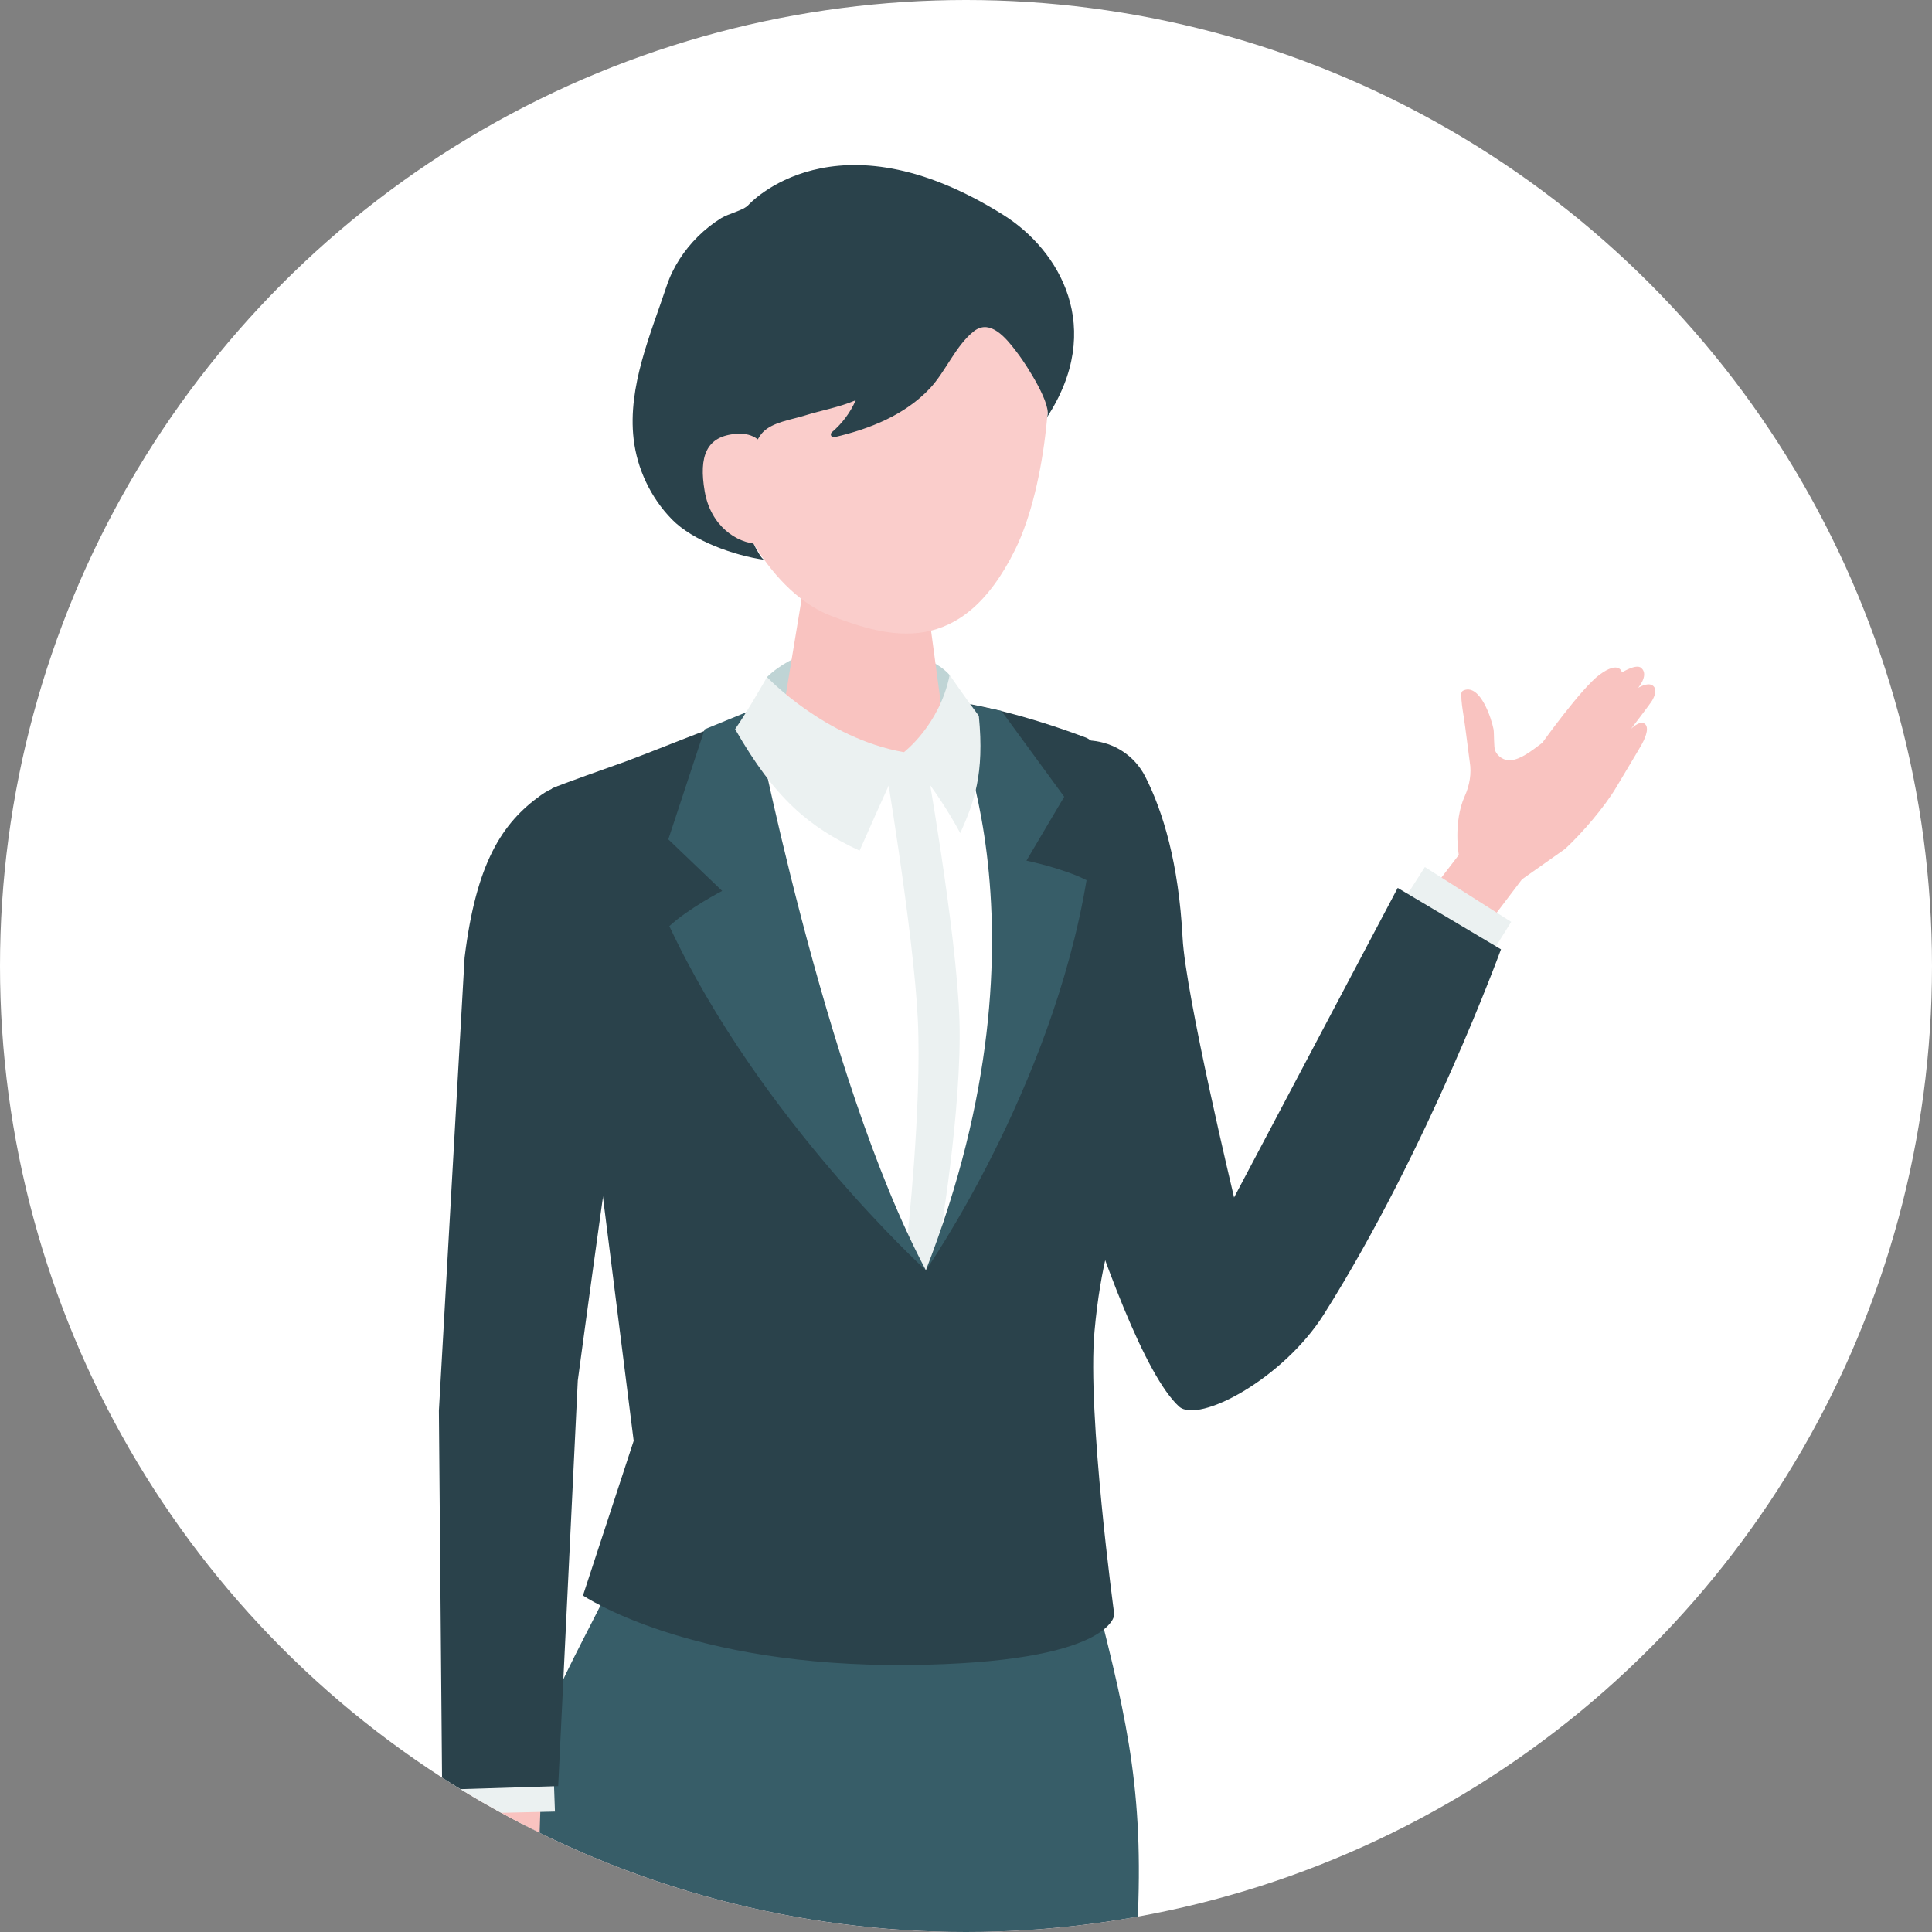 <?xml version="1.0" encoding="UTF-8"?>
<svg xmlns="http://www.w3.org/2000/svg" xmlns:xlink="http://www.w3.org/1999/xlink" id="_レイヤー_1" data-name="レイヤー 1" viewBox="0 0 1500 1500">
  <rect x="0" y="0" width="1500" height="1500" fill="#808080" stroke="none"/>
  <defs>
    <style>
      .cls-1 {
        clip-path: url(#clippath);
      }

      .cls-2 {
        fill: none;
      }

      .cls-2, .cls-3, .cls-4, .cls-5, .cls-6, .cls-7, .cls-8, .cls-9 {
        stroke-width: 0px;
      }

      .cls-3 {
        fill: #facdcb;
      }

      .cls-4 {
        fill: #f9c3c0;
      }

      .cls-5 {
        fill: #2a424b;
      }

      .cls-6 {
        fill: #375d68;
      }

      .cls-7 {
        fill: #bfd4d5;
      }

      .cls-8 {
        fill: #fff;
      }

      .cls-9 {
        fill: #ebf1f1;
      }
    </style>
    <clipPath id="clippath">
      <circle class="cls-2" cx="750" cy="750" r="750"></circle>
    </clipPath>
  </defs>
  <rect class="cls-2" width="1500" height="1500"></rect>
  <circle class="cls-8" cx="750" cy="750" r="750"></circle>
  <g class="cls-1">
    <g>
      <path class="cls-4" d="m1155.14,717.7l26.55-35.01,33.47-23.61c13.19-12.23,30.61-32.48,39.78-47.96,9.96-16.81,17.55-29.24,19.84-33.45,3.41-6.27,6.06-13.91,1.37-16.24-3.54-1.75-9.87,4.49-9.87,4.49,0,0,14.64-19.03,16.4-21.97,1.76-2.94,4.39-9.02.37-11.75-4.02-2.73-11.13,1.82-11.13,1.82,6-7.85,5.39-12.83,2.27-15.49-3.94-3.36-14.91,3.55-14.91,3.55,0,0-1.9-9.7-17.46,1.8-13.98,10.34-44.4,52.84-44.4,52.84-8.49,6.36-16.51,12.79-24.56,13.55-4.92.47-10.12-2.87-12.02-7.43-1.17-2.8-.7-13.76-1.28-16.74-1.55-8.06-10.13-34.76-22.74-30.28-.69.25-1.38.61-1.78,1.22-.46.69-.5,1.57-.51,2.4-.01,5.5.99,11.25,1.83,16.65,1.78,11.47,3.02,23.02,4.61,34.52.04.28.08.56.13.85,1.51,9.08-.09,18.26-3.88,26.66-9.1,20.18-4.62,45.66-4.62,45.66l-59.67,77.67,58.95,33.41,23.28-57.14Z"></path>
      <polygon class="cls-9" points="1076.62 719.48 1106.28 673.19 1173.29 715.73 1143.06 764.19 1076.62 719.48"></polygon>
      <path class="cls-4" d="m877.47,1391.1s-30.4,560.02-39.09,615.01c-8.69,54.99-50.51,540.18-52.03,617.46-19.04,15.04-54.34,19.04-75.17,2.69,8.65-163.46-58.82-474.26-28.7-629-3.95-45.98-26.43-286.43-22-376.7,1.44-105.39,70.2-187.22,70.2-187.22l79.99-72.77,66.81,30.53Z"></path>
      <path class="cls-5" d="m915.52,1092.14c-52.89-48.16-132.12-359.18-132.12-359.18-13.37-72.9-3.55-108.47,18.91-138.14,22.77-30.09,69.88-25.39,86.94,8.27,13.65,26.93,25.85,66.81,28.91,125.08,2.34,44.45,39.98,201.54,39.98,201.54l127.04-240.33,80.18,47.68s-56.02,154.03-137.41,283.25c-31.64,50.23-97.1,85.07-112.43,71.83Z"></path>
      <path class="cls-3" d="m708.63,1430.68s-50.81,577.53-60.68,638.7c-9.87,61.17-58.7,591.84-61.89,677.96-24.3,11.05-54.01,14.15-75.35.92,10.29-131.04-53.3-520.09-19.86-692.16-8.41-145.75-69.91-642.67-69.91-642.67l103.8-57.72,183.89,74.97Z"></path>
      <path class="cls-6" d="m851.35,1242.02c-63.54,10-190.02,37.7-367.42-32.58-29.75,67.59-78.92,137.53-78.85,207.82.24,213.1,55.46,275.39,58.46,683.81,88.77,45.13,238.75,39.83,373.97,5.89,13.71-136.89,31.37-373.22,45.01-601.46,6.54-109.48-6.35-166.06-31.17-263.48Z"></path>
      <path class="cls-5" d="m452.63,1238.72l39.36-120.05-54.52-432.75c-13.59-51.03-13.51-66.11-8.69-73.89,8.11-3.58,44.45-16.34,56.71-20.72,96.41-35.91,179.33-85.44,357.45-18.69,24.4,9.14,25.36,110.17,24.71,141.44,0,.03,29.98,97.47,27.65,124.55-6.61,76.6-36.26,92.81-45.51,194.87-5.86,64.68,15.36,220.19,15.36,220.19,0,0-1.49,37.41-159.37,39.03-171.98,1.77-253.15-53.99-253.15-53.99Z"></path>
      <path class="cls-7" d="m737.31,524.11c-20.04-23.48-101.38-37.54-141.8,1.55-3.7,19.82-8.36,32.61-8.36,32.61l69.53,28.58,76.35-7.28s5.52-39.88,4.28-55.46Z"></path>
      <path class="cls-8" d="m775.31,578.23s20.03,247.13-56.48,407.97c-28.45-56.15-137.47-268.55-127.35-387.71l110.3-14.49,73.53-5.77Z"></path>
      <path class="cls-4" d="m670,434.62c-31.08-.3-47.76,17.02-47.91,32.17l-16.74,101.34c1.27,17.59,31,32.12,66.41,32.47,35.41.35,63.09-13.63,61.83-31.22l-14.28-106.25c-1.11-15.44-18.23-28.2-49.3-28.51Z"></path>
      <path class="cls-3" d="m679.28,165.14c-94.04-6.78-125.6,61.72-132.44,147.36,18.02,102.09,61.73,151.69,98.53,165.68,44.84,17.04,100.94,33.51,142.86-51.6,24.93-50.62,31.44-141.53,22.72-177.67-7.59-31.49-37.63-76.99-131.68-83.77Z"></path>
      <path class="cls-9" d="m729.09,965.14s17.87-104.01,15.83-172.66c-2.06-69.08-27.19-209.15-27.19-209.15l-31.89,1.35s23.43,138.1,26.74,206.54c3.3,68.19-8.4,172.21-8.4,172.21l14.66,22.79,10.25-21.06Z"></path>
      <path class="cls-6" d="m718.84,986.2s-128.83-117.21-199.16-267.14c14.74-13.73,41.02-27.35,41.02-27.35l-41.82-40.03,28.2-85.45,37.77-15.46s54.61,286.13,133.99,435.42Z"></path>
      <path class="cls-6" d="m718.84,986.2s97.65-140.22,124.75-302.81c-17.82-9.19-46.67-15.18-46.67-15.18l29.32-49.6-48.74-66.68-43.52-8.69s90.76,171.4-15.14,442.96Z"></path>
      <path class="cls-9" d="m701.79,584s-18.31,39.84-34.41,76.44c-39.36-18.28-65.81-40.46-96.63-94.33,10.27-14.79,24.76-40.45,24.76-40.45,0,0,44.65,47.43,106.28,58.34Z"></path>
      <path class="cls-9" d="m701.79,584s27.8-21.17,35.52-59.89c0,0,14.49,20.89,22.66,31.7,4.48,45.41-3.78,67.27-14.43,91.03-19.8-36.81-43.75-62.84-43.75-62.84Z"></path>
      <path class="cls-4" d="m418.86,1426.55s5.47,21.74,7.25,30.87c1.97,10.08,3.21,20.25,3.74,30.44.97,18.65-.46,37.34-4.23,55.54-.23,1.1-.46,2.19-.71,3.29-3.53,15.82-9.78,30.77-15.02,45.93-1.34,3.88-1.88,10.32-7.05,11.78-.23.06-4.92.52-4.69-.09-.07.2-3.33,8.92-8.39,9.29-4.06.3-7.87-1.81-8.83-8.66,0,0-2.07,5.81-6.83,6.53-4.76.72-6.96-3.57-7.68-5.88s-2.99-18.98-2.99-18.98c0,0-.37,6.2-4.08,7.18-19.66,5.17-11.31-45.97-9-53.57,1.45-4.76,3.3-9.46,3.72-14.42.58-6.97-1.72-13.91-3.41-20.8-3.74-15.32-4.4-31.18-2.06-46.55,2.22-14.58,12.24-24.23,13.09-38.8l.09-56.94,59.07,1.47-1.99,62.37Z"></path>
      <polygon class="cls-9" points="429.93 1380.58 430.86 1406.51 343.85 1408.5 348.49 1380.58 429.93 1380.58"></polygon>
      <path class="cls-5" d="m500.56,651.19c-6.21-37.22-49.75-55.8-80.48-33.9-30.3,21.59-50.32,52.6-59.37,126.15l-19.95,351.85,2.52,294.23,90.1-2.77,15.22-314.92s33.42-248.99,42.12-292.64c11.4-57.22,14.8-98.22,9.83-128Z"></path>
      <path class="cls-5" d="m761.55,254.37c-1.81.48-3.64,1.39-5.47,2.84-14.17,11.21-21.82,31.27-34.23,44.46-19.29,20.49-46.44,31.34-74.06,37.77-2.31.54-3.7-2.35-1.89-3.88,7.93-6.73,14.32-15.27,18.48-24.81-12.95,5.56-26.79,7.85-40.02,12-9.89,3.1-24.58,5.03-32.06,12.82-6.95,7.23-10.2,22.74-12.33,32.2-2.59,11.49-3.56,23.34-2.86,35.09.21,3.53,12.54,31.23,16.28,31.75-23.22-3.26-55.4-14.63-71.77-31.42-16.38-16.79-26.99-39.09-29.68-62.39-4.7-40.66,13.16-81.18,25.71-118.95,4.77-14.37,13.44-27.54,24.23-38.23,5.52-5.48,11.67-10.31,18.28-14.41,5.24-3.25,17.16-5.87,20.94-10.1.02-.02,66.84-74.66,198.11,7.9,43.29,27.23,79.3,87.73,33.31,157.52,5.8-8.8-16.64-42.46-21.17-48.54-7.01-9.39-18.07-24.71-29.77-21.63Z"></path>
      <path class="cls-3" d="m598.65,366.78s.92-31.96-26.78-29.97c-23.64,1.7-29.39,17.55-24.75,44.62,4.64,27.07,24.97,40.33,41.45,40.89,16.48.57,10.08-55.54,10.08-55.54Z"></path>
    </g>
  </g>
</svg>
